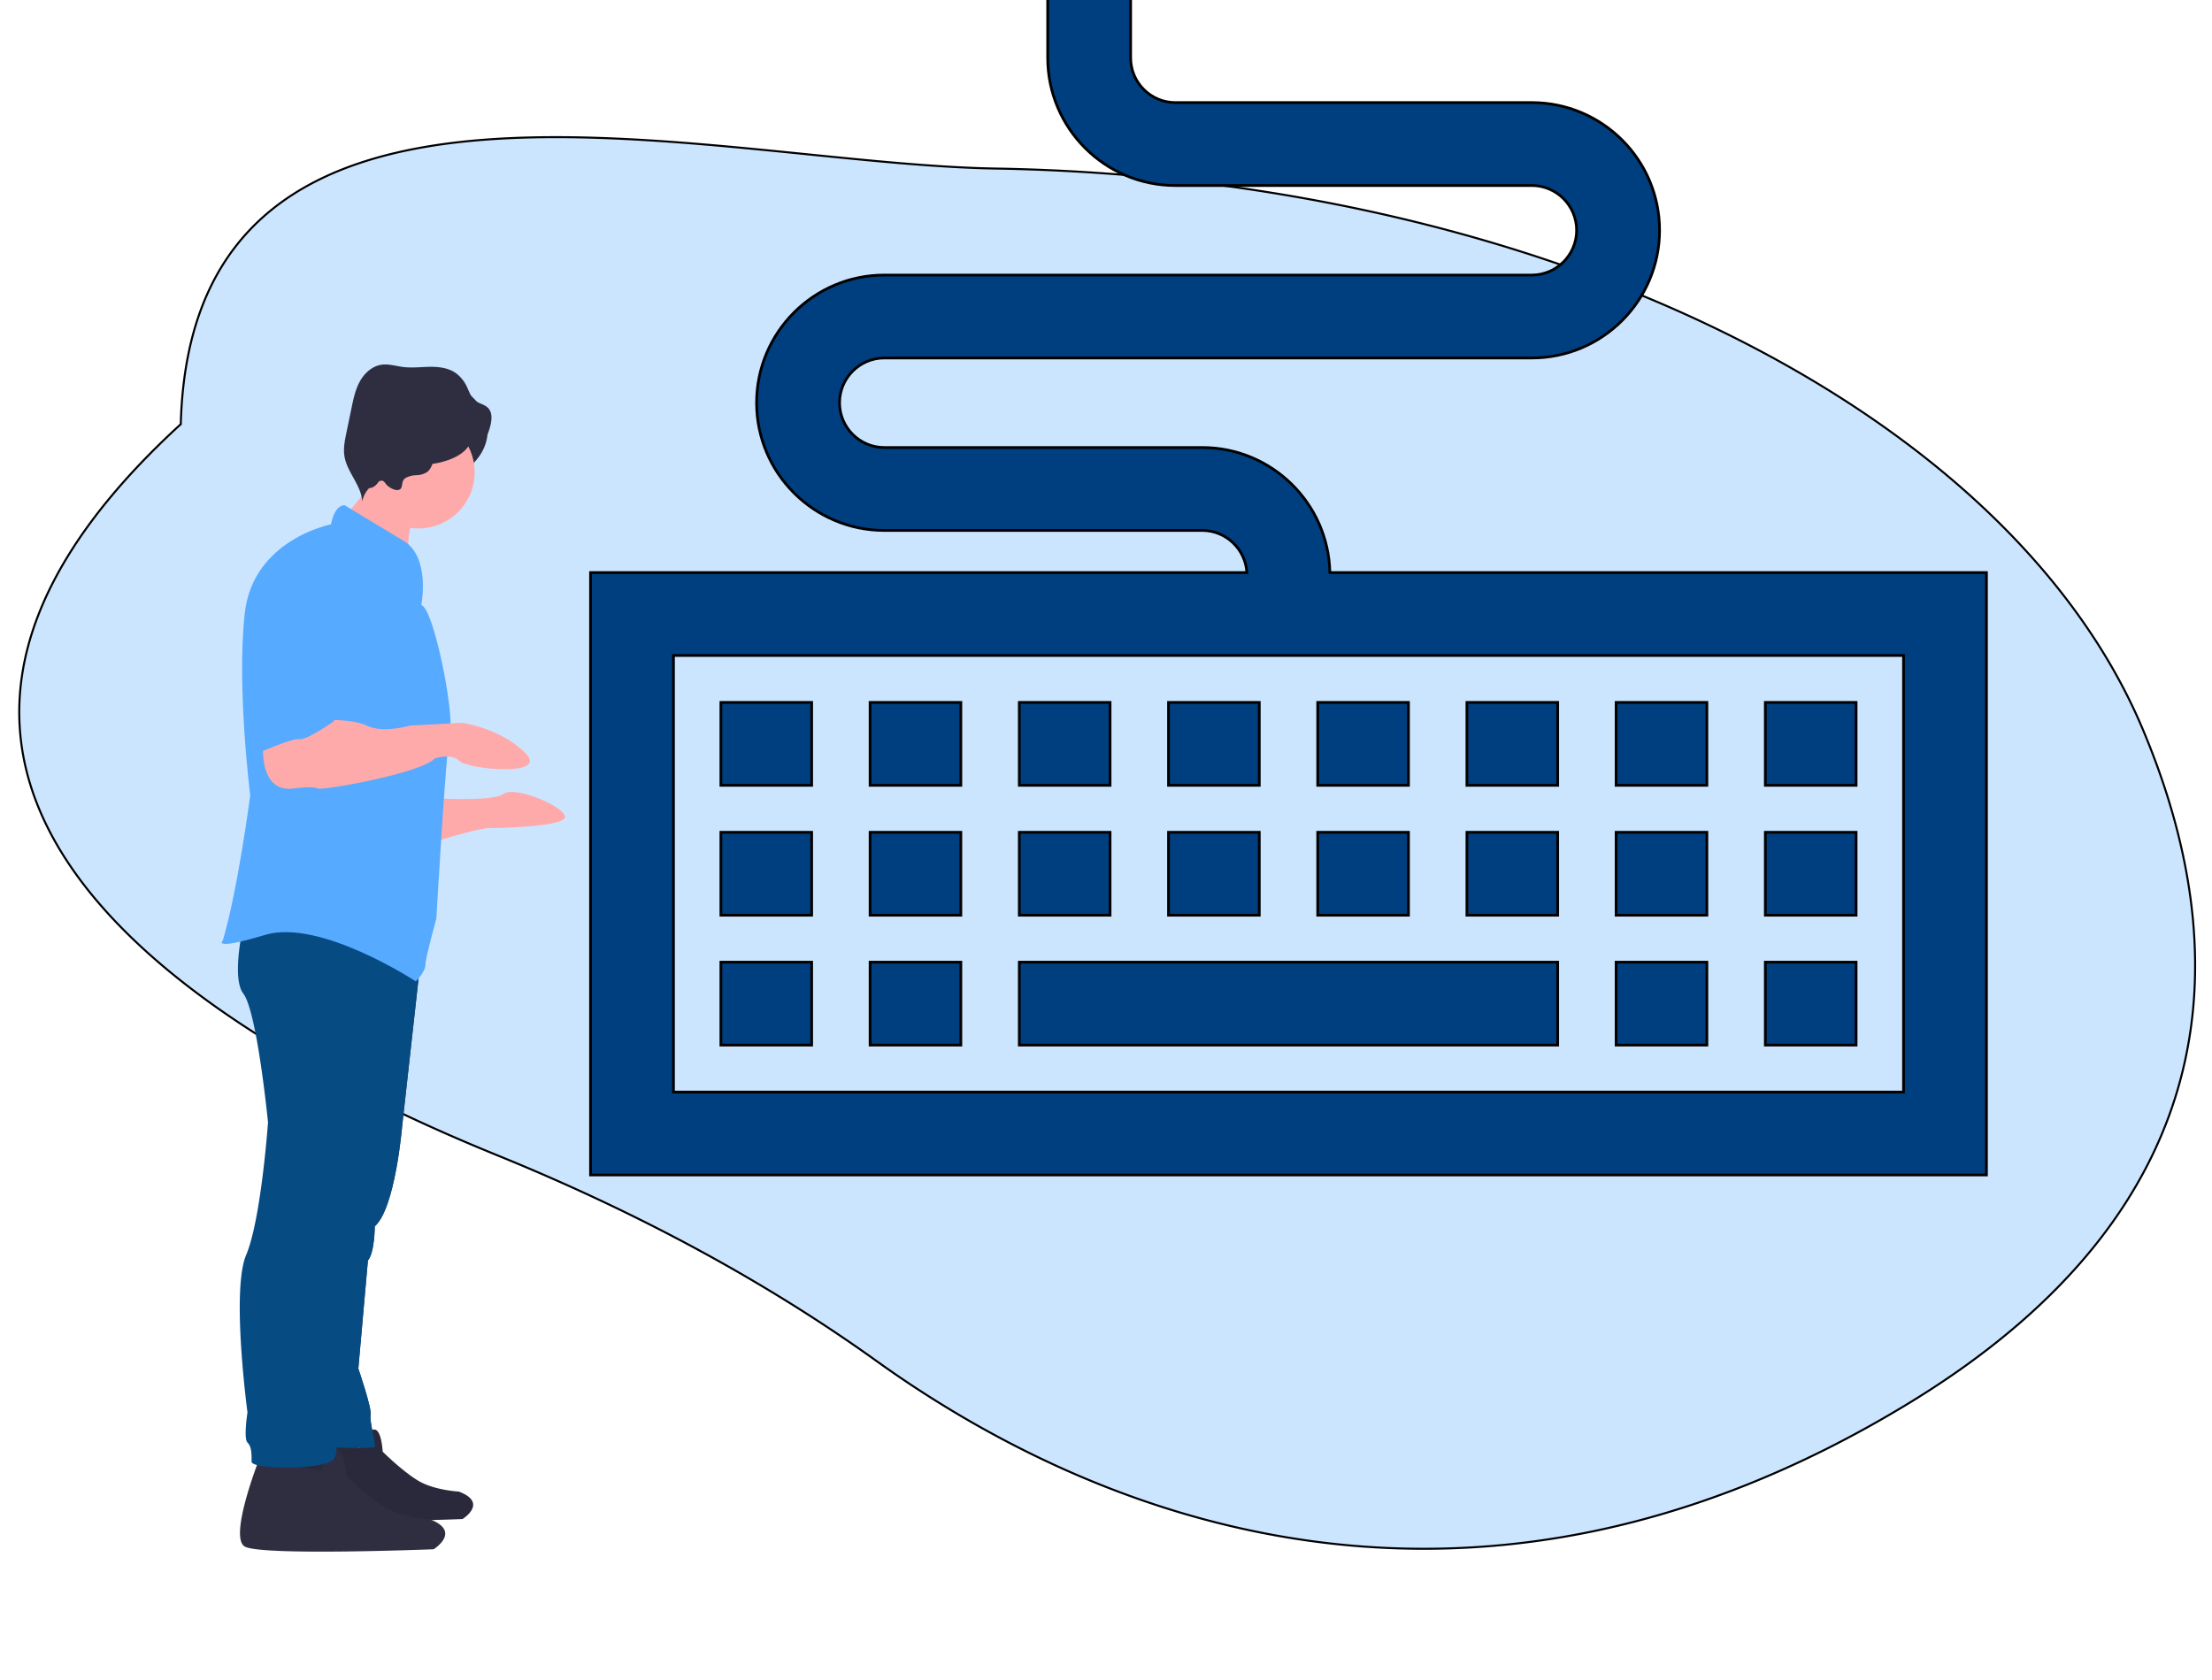 <svg width="1088" height="826.294" xmlns="http://www.w3.org/2000/svg">
 <title>code typing</title>

 <g>
  <title>background</title>
  <rect fill="none" id="canvas_background" height="602" width="802" y="-1" x="-1"/>
 </g>
 <g>
  <title>Layer 1</title>
  <path stroke="null" id="svg_1" fill="#cce5ff" d="m1053.917,358.675c-66.303,-157.503 -295.402,-271.198 -564.314,-275.758c-142.166,-2.411 -395.311,-77.264 -400.683,125.748c-194.704,178.18 11.965,301.308 156.049,359.816a901.569,544.646 0 0 1 186.351,101.183c97.324,69.769 284.553,156.467 507.535,20.625c161.617,-98.458 159.227,-226.701 115.063,-331.614z"/>
  <ellipse id="svg_35" fill="#2f2e41" ry="26.252" rx="33.657" cy="211.839" cx="206.206"/>
  <path id="svg_36" fill="#ffaaaa" d="m211.928,392.576s30.291,2.019 35.676,-2.019s28.272,5.385 30.291,10.77s-32.311,6.058 -37.696,6.058s-30.964,8.078 -30.964,8.078l2.693,-22.887z"/>
  <path id="svg_37" fill="#2f2e41" d="m149.552,706.138s-14.117,35.599 -6.752,39.896s84.702,1.228 84.702,1.228s12.889,-7.979 -1.841,-13.503c0,0 -12.276,-0.614 -20.255,-5.524s-17.186,-14.117 -17.186,-14.117s-0.614,-13.503 -5.524,-10.434a12.614,12.614 0 0 0 -5.524,8.593l-27.62,-6.138z"/>
  <path id="svg_38" opacity="0.1" d="m149.552,706.138s-14.117,35.599 -6.752,39.896s84.702,1.228 84.702,1.228s12.889,-7.979 -1.841,-13.503c0,0 -12.276,-0.614 -20.255,-5.524s-17.186,-14.117 -17.186,-14.117s-0.614,-13.503 -5.524,-10.434a12.614,12.614 0 0 0 -5.524,8.593l-27.62,-6.138z"/>
  <path id="svg_40" fill="#2f2e41" d="m127.785,717.029s-15.482,39.042 -7.405,43.754s92.893,1.346 92.893,1.346s14.136,-8.751 -2.019,-14.809c0,0 -13.463,-0.673 -22.214,-6.058s-18.848,-15.482 -18.848,-15.482s-0.673,-14.809 -6.058,-11.443a13.834,13.834 0 0 0 -6.058,9.424l-30.291,-6.731z"/>
  <path id="svg_41" fill="#2f2e41" d="m207.216,469.314l-9.424,84.815s-3.366,40.388 -13.463,49.139c0,0 0,12.79 -3.366,16.828l-4.712,53.178s6.731,19.521 6.058,22.887s2.693,14.136 2.019,15.482s-32.311,0 -32.311,0l6.731,-108.375l20.867,-150.783l27.599,16.828z"/>
  <path fill="#074b83" id="svg_42" d="m207.216,469.314l-9.424,84.815s-3.366,40.388 -13.463,49.139c0,0 0,12.79 -3.366,16.828l-4.712,53.178s6.731,19.521 6.058,22.887s2.693,14.136 2.019,15.482s-32.311,0 -32.311,0l6.731,-108.375l20.867,-150.783l27.599,16.828z"/>
  <path id="svg_43" fill="#074b83" d="m190.387,466.621s-7.405,69.333 -10.77,84.142a191.451,191.451 0 0 0 -4.039,29.618s-0.673,21.54 -6.731,27.599a18.194,18.194 0 0 0 -5.385,13.463s-6.058,67.987 -2.693,76.065s6.731,14.809 3.366,20.194s-40.388,5.385 -40.388,1.346s0,-7.405 -2.019,-9.424s0,-14.809 0,-14.809s-8.078,-59.909 -0.673,-77.411s10.77,-65.294 10.77,-65.294s-5.385,-54.524 -12.116,-63.275s1.346,-39.715 1.346,-39.715l69.333,17.502z"/>
  <path id="svg_44" fill="#ffaaaa" d="m171.436,251.312c0.783,1.783 2.656,2.775 4.361,3.715c9.883,5.445 18.156,13.339 26.306,21.142a30.882,30.882 0 0 1 1.225,-20.884c0.973,-2.253 2.249,-4.676 1.553,-7.03c-0.512,-1.731 -1.986,-2.98 -3.413,-4.084a105.835,105.835 0 0 0 -10.41,-7.102c-2.52,-1.508 -7.702,-5.522 -10.595,-5.085c-0.152,3.908 -0.231,7.402 -1.942,11.054c-0.406,0.866 -6.786,8.957 -7.085,8.275z"/>
  <circle id="svg_45" fill="#ffaaaa" r="27.599" cy="232.369" cx="205.869"/>
  <path id="svg_46" fill="#56aaff" d="m207.216,297.664s4.712,-23.56 -8.751,-31.637s-28.945,-17.502 -28.945,-17.502s-4.712,-0.673 -6.731,9.424c0,0 -38.369,7.405 -42.408,43.754s2.693,89.527 2.693,89.527s-6.058,46.447 -13.463,71.353c0,0 -6.058,5.385 20.867,-2.693s74.045,22.887 74.045,22.887s4.712,-4.712 4.712,-8.078s5.385,-22.887 5.385,-22.887s4.712,-82.796 6.731,-92.22s-8.078,-60.582 -14.136,-61.929z"/>
  <path id="svg_47" fill="#2f2e41" d="m199.365,235.213a11.509,11.509 0 0 1 5.413,-1.442a10.301,10.301 0 0 0 5.354,-1.595c2.607,-2.001 2.798,-5.869 4.705,-8.546c2.761,-3.875 8.27,-4.342 13.024,-4.148c2.908,0.119 6.04,0.292 8.488,-1.281c2.514,-1.615 3.653,-4.657 4.501,-7.522c1.002,-3.388 1.651,-7.531 -0.833,-10.044c-1.725,-1.745 -4.448,-2.09 -6.364,-3.622c-1.987,-1.589 -2.804,-4.175 -3.884,-6.478a17.507,17.507 0 0 0 -5.637,-7.061c-3.615,-2.511 -8.231,-3.075 -12.633,-3.028s-8.821,0.626 -13.189,0.086c-3.579,-0.443 -7.147,-1.633 -10.715,-1.105c-4.546,0.672 -8.307,4.102 -10.546,8.114s-3.201,8.592 -4.133,13.092l-2.535,12.238c-0.786,3.796 -1.576,7.692 -0.969,11.521c1.258,7.937 8.277,14.245 8.76,22.266a13.669,13.669 0 0 1 8.343,-9.921a2.611,2.611 0 0 1 1.7,-0.206c0.697,0.223 1.105,0.92 1.545,1.505c1.153,1.533 4.775,3.859 6.829,2.771c1.837,-0.973 0.466,-4.027 2.775,-5.594z"/>
  <path id="svg_48" fill="#ffaaaa" d="m129.805,360.939s-4.712,29.618 14.809,26.926c0,0 10.097,-1.346 11.443,0s51.158,-7.405 57.89,-14.809c0,0 8.078,-2.693 12.116,1.346s44.427,8.078 32.311,-4.039s-30.964,-14.809 -30.964,-14.809l-25.579,1.346s-13.463,4.039 -21.54,0s-30.964,-2.693 -30.964,-2.693l-19.521,6.731z"/>
  <path id="svg_49" fill="#56aaff" d="m157.403,267.373s-30.291,3.366 -30.291,47.12l0,55.87s16.828,-7.405 20.194,-6.731s16.828,-8.751 16.828,-8.751s15.482,-36.349 14.136,-46.447s-0.673,-39.715 -20.867,-41.061z"/>
  <ellipse id="svg_50" fill="#2f2e41" ry="13.463" rx="25.916" cy="215.204" cx="205.869"/>
  <ellipse id="svg_51" fill="#2f2e41" ry="22.55" rx="9.087" cy="217.56" cx="181.636"/>
  <g stroke="null" fill="#074b83" id="svg_205">
   <g stroke="null" transform="matrix(1.341,0,0,1.341,-460.229,-268.49) " id="svg_124">
    <g stroke="null" id="svg_125">
     <path stroke="null" fill="#003f7f" id="svg_126" d="m830.976,410.254c-0.52,-25.381 -21.314,-45.871 -46.818,-45.871l-116.603,0c-9.057,0 -16.425,-7.368 -16.425,-16.425c0,-9.057 7.368,-16.425 16.425,-16.425l237.506,0c25.829,0 46.843,-21.013 46.843,-46.841c0,-25.829 -21.014,-46.843 -46.843,-46.843l-130.736,0c-9.056,0 -16.424,-7.368 -16.424,-16.425l0,-26.753l-30.417,0l0,26.753c0,25.829 21.013,46.843 46.841,46.843l130.736,0c9.057,0 16.425,7.368 16.425,16.425c0,9.056 -7.369,16.424 -16.425,16.424l-237.506,0c-25.829,0 -46.843,21.013 -46.843,46.843s21.013,46.843 46.843,46.843l116.601,0c8.729,0 15.869,6.85 16.376,15.454l-240.731,0l0,220.978l512,0l0,-220.98l-240.825,0zm210.408,190.561l-451.166,0l0,-160.144l451.166,0l0,160.144z"/>
    </g>
   </g>
   <g stroke="null" transform="matrix(1.341,0,0,1.341,-460.229,-268.49) " id="svg_127">
    <g stroke="null" id="svg_128">
     <rect stroke="null" fill="#003f7f" id="svg_129" height="30.417" width="33.286" y="457.889" x="607.617"/>
    </g>
   </g>
   <g stroke="null" transform="matrix(1.341,0,0,1.341,-460.229,-268.49) " id="svg_130">
    <g stroke="null" id="svg_131">
     <rect stroke="null" fill="#003f7f" id="svg_132" height="30.417" width="33.286" y="457.889" x="662.337"/>
    </g>
   </g>
   <g stroke="null" transform="matrix(1.341,0,0,1.341,-460.229,-268.49) " id="svg_133">
    <g stroke="null" id="svg_134">
     <rect stroke="null" fill="#003f7f" id="svg_135" height="30.417" width="33.287" y="457.889" x="717.068"/>
    </g>
   </g>
   <g stroke="null" transform="matrix(1.341,0,0,1.341,-460.229,-268.49) " id="svg_136">
    <g stroke="null" id="svg_137">
     <rect stroke="null" fill="#003f7f" id="svg_138" height="30.417" width="33.286" y="457.889" x="771.799"/>
    </g>
   </g>
   <g stroke="null" transform="matrix(1.341,0,0,1.341,-460.229,-268.49) " id="svg_139">
    <g stroke="null" id="svg_140">
     <rect stroke="null" fill="#003f7f" id="svg_141" height="30.417" width="33.286" y="457.889" x="826.52"/>
    </g>
   </g>
   <g stroke="null" transform="matrix(1.341,0,0,1.341,-460.229,-268.49) " id="svg_142">
    <g stroke="null" id="svg_143">
     <rect stroke="null" fill="#003f7f" id="svg_144" height="30.417" width="33.286" y="457.889" x="881.25"/>
    </g>
   </g>
   <g stroke="null" transform="matrix(1.341,0,0,1.341,-460.229,-268.49) " id="svg_145">
    <g stroke="null" id="svg_146">
     <rect stroke="null" fill="#003f7f" id="svg_147" height="30.417" width="33.286" y="457.889" x="935.971"/>
    </g>
   </g>
   <g stroke="null" transform="matrix(1.341,0,0,1.341,-460.229,-268.49) " id="svg_148">
    <g stroke="null" id="svg_149">
     <rect stroke="null" fill="#003f7f" id="svg_150" height="30.417" width="33.286" y="457.889" x="990.702"/>
    </g>
   </g>
   <g stroke="null" transform="matrix(1.341,0,0,1.341,-460.229,-268.49) " id="svg_151">
    <g stroke="null" id="svg_152">
     <rect stroke="null" fill="#003f7f" id="svg_153" height="30.417" width="33.286" y="505.533" x="607.617"/>
    </g>
   </g>
   <g stroke="null" transform="matrix(1.341,0,0,1.341,-460.229,-268.49) " id="svg_154">
    <g stroke="null" id="svg_155">
     <rect stroke="null" fill="#003f7f" id="svg_156" height="30.417" width="33.286" y="505.533" x="662.337"/>
    </g>
   </g>
   <g stroke="null" transform="matrix(1.341,0,0,1.341,-460.229,-268.49) " id="svg_157">
    <g stroke="null" id="svg_158">
     <rect stroke="null" fill="#003f7f" id="svg_159" height="30.417" width="33.287" y="505.533" x="717.068"/>
    </g>
   </g>
   <g stroke="null" transform="matrix(1.341,0,0,1.341,-460.229,-268.49) " id="svg_160">
    <g stroke="null" id="svg_161">
     <rect stroke="null" fill="#003f7f" id="svg_162" height="30.417" width="33.286" y="505.533" x="771.799"/>
    </g>
   </g>
   <g stroke="null" transform="matrix(1.341,0,0,1.341,-460.229,-268.49) " id="svg_163">
    <g stroke="null" id="svg_164">
     <rect stroke="null" fill="#003f7f" id="svg_165" height="30.417" width="33.286" y="505.533" x="826.52"/>
    </g>
   </g>
   <g stroke="null" transform="matrix(1.341,0,0,1.341,-460.229,-268.49) " id="svg_166">
    <g stroke="null" id="svg_167">
     <rect stroke="null" fill="#003f7f" id="svg_168" height="30.417" width="33.286" y="505.533" x="881.25"/>
    </g>
   </g>
   <g stroke="null" transform="matrix(1.341,0,0,1.341,-460.229,-268.49) " id="svg_169">
    <g stroke="null" id="svg_170">
     <rect stroke="null" fill="#003f7f" id="svg_171" height="30.417" width="33.286" y="505.533" x="935.971"/>
    </g>
   </g>
   <g stroke="null" transform="matrix(1.341,0,0,1.341,-460.229,-268.49) " id="svg_172">
    <g stroke="null" id="svg_173">
     <rect stroke="null" fill="#003f7f" id="svg_174" height="30.417" width="33.286" y="505.533" x="990.702"/>
    </g>
   </g>
   <g stroke="null" transform="matrix(1.341,0,0,1.341,-460.229,-268.49) " id="svg_175">
    <g stroke="null" id="svg_176">
     <rect stroke="null" fill="#003f7f" id="svg_177" height="30.417" width="33.286" y="553.176" x="607.617"/>
    </g>
   </g>
   <g stroke="null" transform="matrix(1.341,0,0,1.341,-460.229,-268.49) " id="svg_178">
    <g stroke="null" id="svg_179">
     <rect stroke="null" fill="#003f7f" id="svg_180" height="30.417" width="33.286" y="553.176" x="662.337"/>
    </g>
   </g>
   <g stroke="null" transform="matrix(1.341,0,0,1.341,-460.229,-268.49) " id="svg_181">
    <g stroke="null" id="svg_182">
     <rect stroke="null" fill="#003f7f" id="svg_183" height="30.417" width="197.469" y="553.176" x="717.068"/>
    </g>
   </g>
   <g stroke="null" transform="matrix(1.341,0,0,1.341,-460.229,-268.49) " id="svg_184">
    <g stroke="null" id="svg_185">
     <rect stroke="null" fill="#003f7f" id="svg_186" height="30.417" width="33.286" y="553.176" x="935.971"/>
    </g>
   </g>
   <g stroke="null" transform="matrix(1.341,0,0,1.341,-460.229,-268.49) " id="svg_187">
    <g stroke="null" id="svg_188">
     <rect stroke="null" fill="#003f7f" id="svg_189" height="30.417" width="33.286" y="553.176" x="990.702"/>
    </g>
   </g>
   <g stroke="null" transform="matrix(1.341,0,0,1.341,-460.229,-268.49) " id="svg_190"/>
   <g stroke="null" transform="matrix(1.341,0,0,1.341,-460.229,-268.49) " id="svg_191"/>
   <g stroke="null" transform="matrix(1.341,0,0,1.341,-460.229,-268.49) " id="svg_192"/>
   <g stroke="null" transform="matrix(1.341,0,0,1.341,-460.229,-268.49) " id="svg_193"/>
   <g stroke="null" transform="matrix(1.341,0,0,1.341,-460.229,-268.49) " id="svg_194"/>
   <g stroke="null" transform="matrix(1.341,0,0,1.341,-460.229,-268.49) " id="svg_195"/>
   <g stroke="null" transform="matrix(1.341,0,0,1.341,-460.229,-268.49) " id="svg_196"/>
   <g stroke="null" transform="matrix(1.341,0,0,1.341,-460.229,-268.49) " id="svg_197"/>
   <g stroke="null" transform="matrix(1.341,0,0,1.341,-460.229,-268.49) " id="svg_198"/>
   <g stroke="null" transform="matrix(1.341,0,0,1.341,-460.229,-268.49) " id="svg_199"/>
   <g stroke="null" transform="matrix(1.341,0,0,1.341,-460.229,-268.49) " id="svg_200"/>
   <g stroke="null" transform="matrix(1.341,0,0,1.341,-460.229,-268.49) " id="svg_201"/>
   <g stroke="null" transform="matrix(1.341,0,0,1.341,-460.229,-268.49) " id="svg_202"/>
   <g stroke="null" transform="matrix(1.341,0,0,1.341,-460.229,-268.49) " id="svg_203"/>
   <g stroke="null" transform="matrix(1.341,0,0,1.341,-460.229,-268.49) " id="svg_204"/>
  </g>
 </g>
</svg>